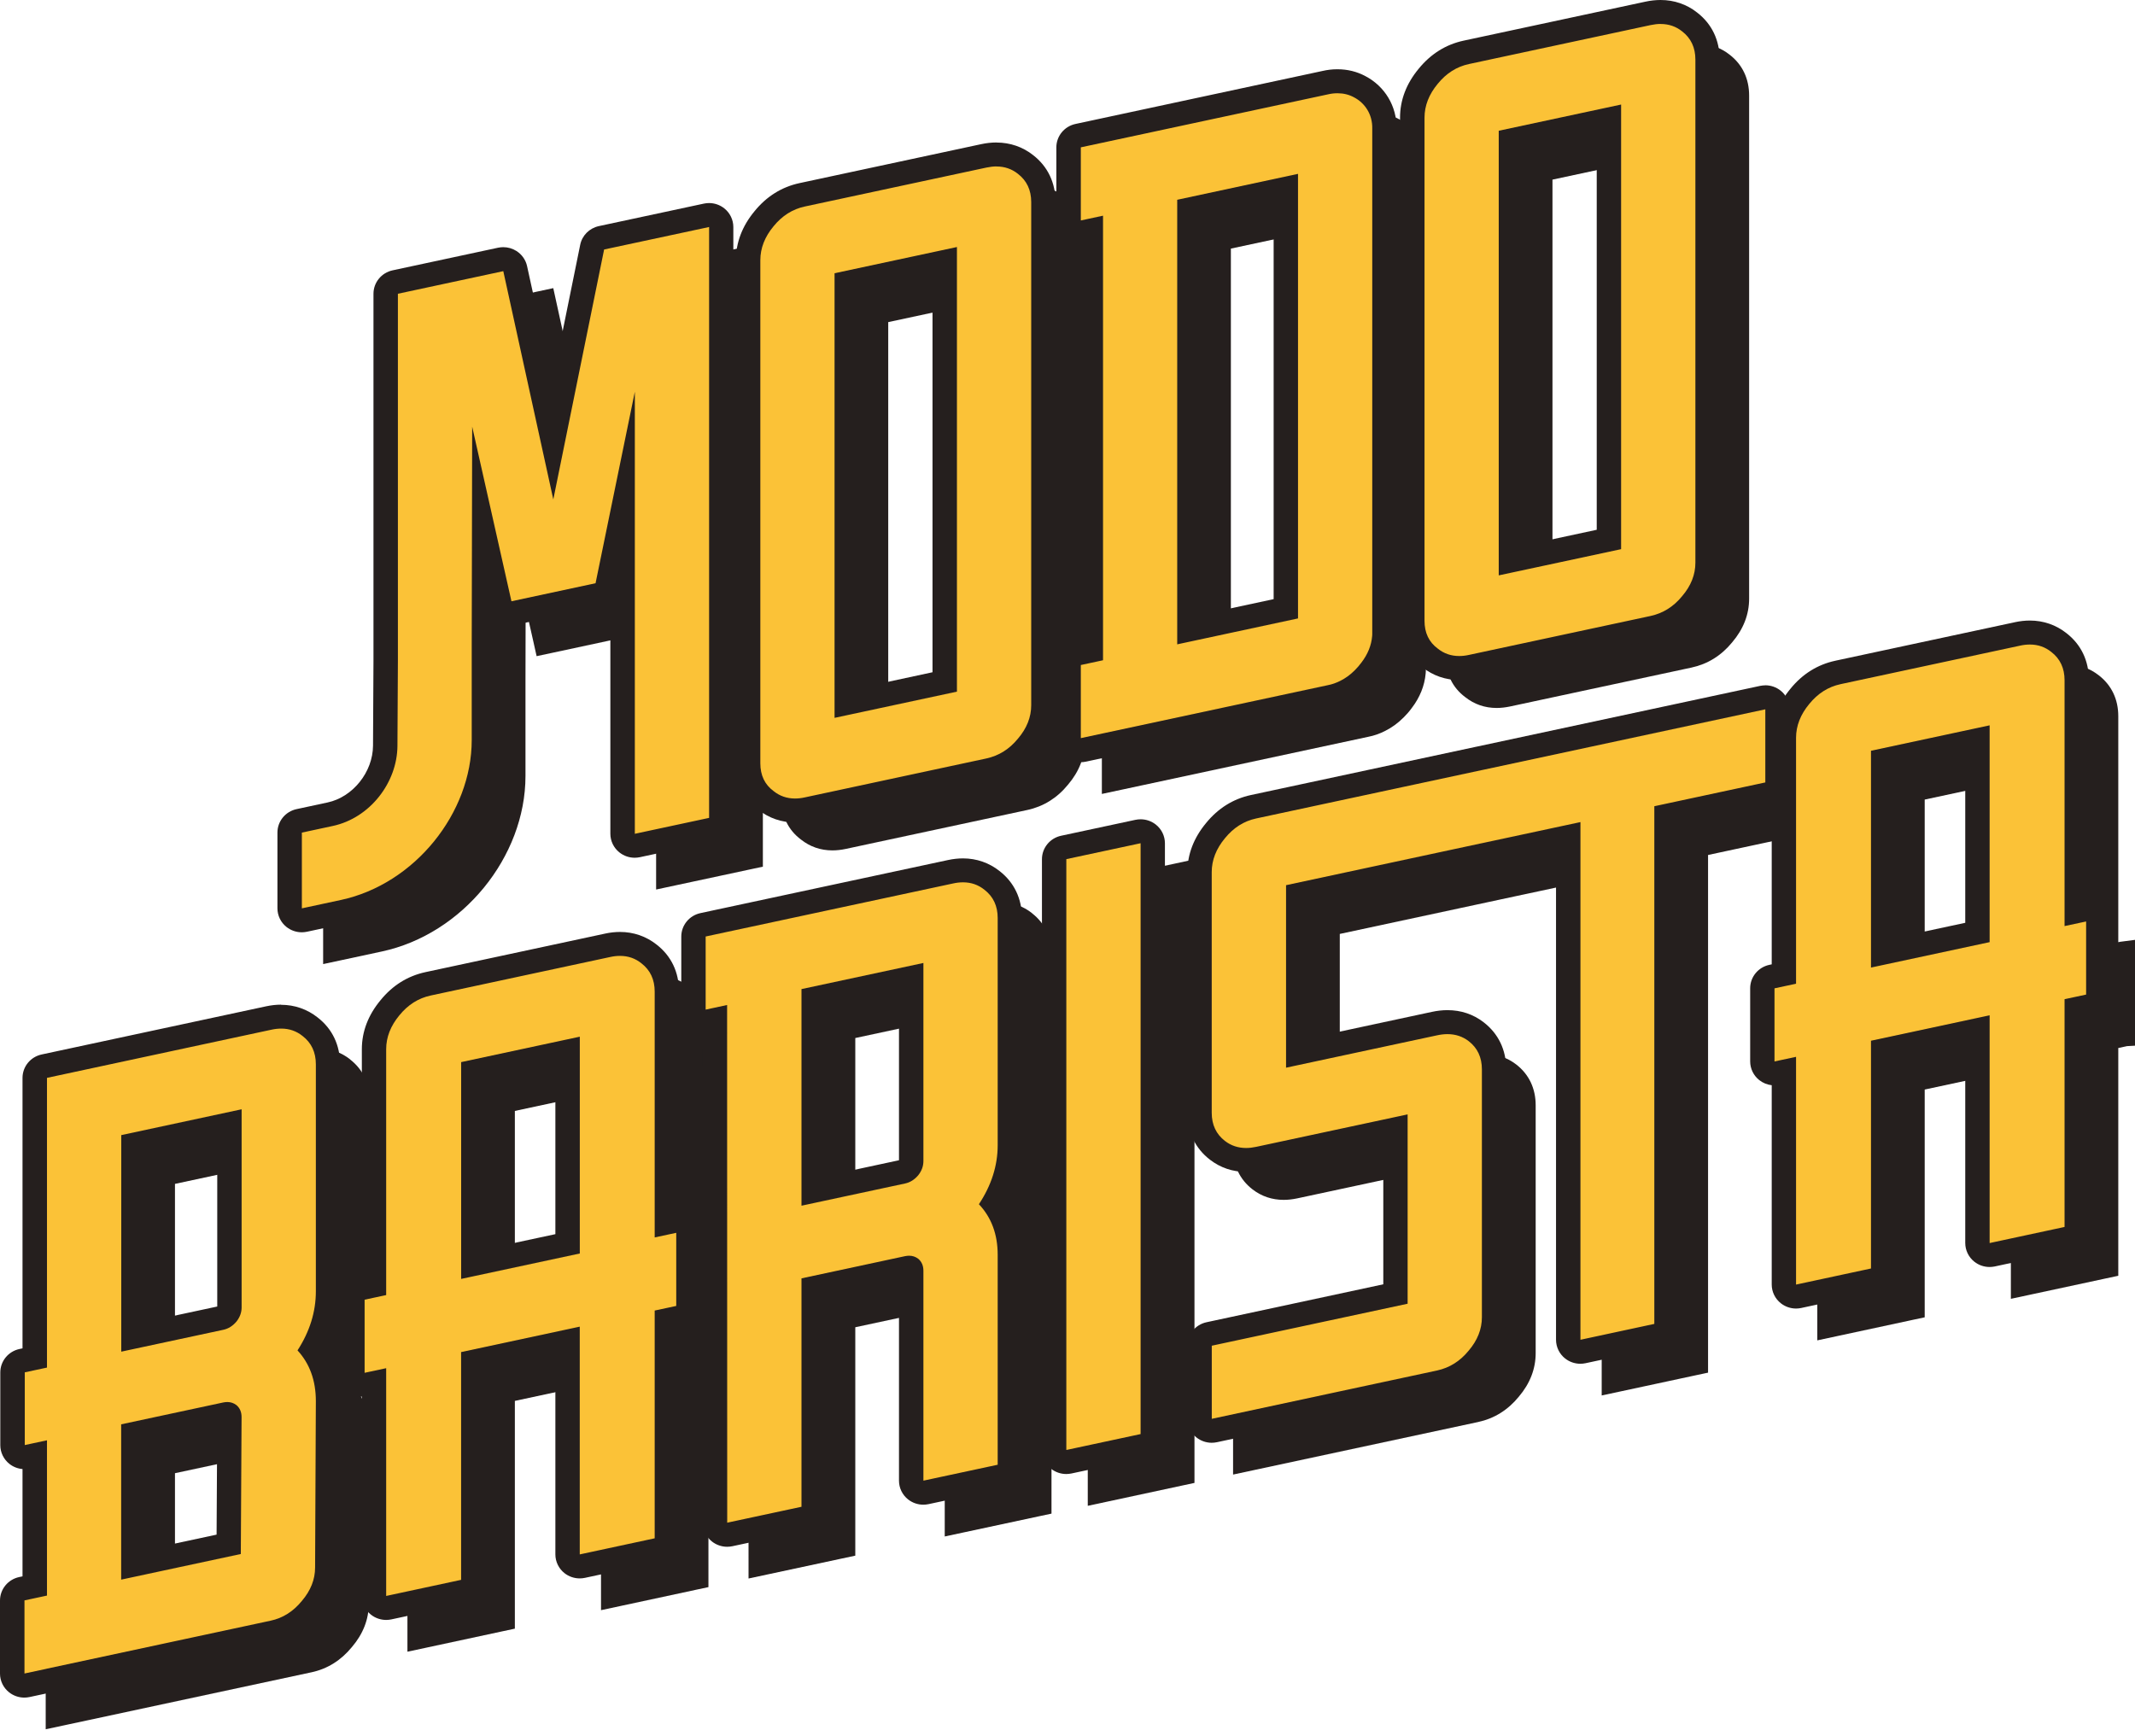 <svg width="300" height="244" viewBox="0 0 300 244" fill="none" xmlns="http://www.w3.org/2000/svg">
<path d="M89.675 37.928L88.217 38.241L87.927 39.683L82.938 64.209L78.226 42.692L77.744 40.491L75.508 40.971L60.698 44.148L58.901 44.531V97.86L58.837 109.841C58.816 114.062 55.61 118.054 51.548 118.924L47.204 119.858L45.406 120.241V135.482L48.173 134.89L53.657 133.712C64.972 131.288 73.838 120.45 73.838 109.047V95.631L73.86 85.343L74.914 90.024L75.402 92.211L77.624 91.737L89.441 89.202L90.899 88.888L91.196 87.453L92.194 82.57V125.005L94.961 124.413L105.398 122.177L107.195 121.794V34.166L104.429 34.758L89.668 37.92L89.675 37.928Z" fill="#251F1E"/>
<path d="M149.725 27.727C148.452 26.71 146.959 26.201 145.281 26.201C144.666 26.201 144.029 26.271 143.378 26.41L117.847 31.885C115.618 32.366 113.708 33.557 112.179 35.431C110.608 37.318 109.809 39.401 109.809 41.616V112.304C109.809 114.686 110.757 116.643 112.547 117.981C113.821 118.991 115.307 119.506 116.963 119.506C117.557 119.506 118.187 119.437 118.817 119.304L144.347 113.829C146.612 113.342 148.537 112.151 150.065 110.277C151.643 108.424 152.443 106.362 152.443 104.14V33.452C152.443 31.084 151.501 29.106 149.725 27.727ZM137.441 42.557V100.434L124.81 103.144V45.266L137.441 42.557Z" fill="#251F1E"/>
<path d="M243.061 7.703C241.788 6.686 240.294 6.178 238.617 6.178C238.002 6.178 237.365 6.247 236.714 6.387L211.183 11.862C208.954 12.342 207.044 13.534 205.515 15.414C203.944 17.302 203.145 19.385 203.145 21.6V92.287C203.145 94.67 204.093 96.627 205.883 97.964C207.157 98.974 208.643 99.49 210.299 99.49C210.893 99.49 211.523 99.42 212.153 99.288L237.683 93.813C239.948 93.325 241.872 92.134 243.401 90.26C244.979 88.407 245.779 86.346 245.779 84.124V13.429C245.779 11.061 244.837 9.082 243.061 7.703ZM230.777 22.533V80.411L218.146 83.121V25.243L230.777 22.533Z" fill="#251F1E"/>
<path d="M196.592 16.748C195.566 16.198 194.434 15.912 193.216 15.912C193.188 15.912 193.16 15.912 193.139 15.912C192.565 15.912 191.992 15.975 191.433 16.1H191.391L191.313 16.128L159.746 22.899L156.625 23.567L154.828 23.951V38.822L157.595 38.23L157.949 38.154V96.031L156.625 96.317L154.828 96.7V111.572L157.595 110.98L160.716 110.311L192.304 103.533C193.061 103.387 193.818 103.122 194.561 102.753C195.537 102.273 196.436 101.625 197.236 100.817C197.646 100.413 198.028 99.974 198.368 99.507C199.514 98.01 200.172 96.373 200.328 94.645C200.342 94.52 200.349 94.408 200.349 94.325C200.349 94.304 200.349 94.29 200.349 94.269C200.349 94.165 200.349 94.067 200.349 93.99C200.349 93.942 200.349 93.9 200.349 93.858V23.17C200.349 23.17 200.349 23.122 200.349 23.101C200.385 20.405 198.941 17.981 196.571 16.741L196.592 16.748ZM172.957 92.813V34.935L185.369 32.275V90.152L172.957 92.813Z" fill="#251F1E"/>
<path d="M42.419 129.329C42.03 129.329 41.655 129.196 41.344 128.952C40.941 128.632 40.707 128.151 40.707 127.643V116.999C40.707 116.205 41.266 115.523 42.051 115.355L46.396 114.422C50.713 113.496 54.109 109.267 54.13 104.795L54.194 92.808V41.282C54.194 40.488 54.753 39.806 55.539 39.639L70.349 36.462C70.469 36.434 70.59 36.42 70.71 36.42C71.035 36.42 71.361 36.511 71.637 36.685C72.019 36.929 72.288 37.312 72.387 37.744L77.68 61.901L83.207 34.728C83.341 34.073 83.858 33.557 84.523 33.411L99.284 30.249C99.404 30.221 99.524 30.207 99.644 30.207C100.034 30.207 100.409 30.339 100.72 30.583C101.123 30.904 101.357 31.384 101.357 31.893V114.924C101.357 115.718 100.798 116.4 100.013 116.567L89.575 118.803C89.455 118.831 89.335 118.845 89.214 118.845C88.825 118.845 88.45 118.713 88.139 118.469C87.735 118.149 87.502 117.668 87.502 117.159V71.89L85.372 82.275C85.237 82.93 84.721 83.446 84.056 83.585L72.239 86.121C72.118 86.148 71.991 86.162 71.871 86.162C71.085 86.162 70.377 85.626 70.201 84.839L68.028 75.191L67.993 90.572V103.98C67.993 115.126 59.325 125.72 48.257 128.096L42.773 129.273C42.653 129.301 42.533 129.315 42.412 129.315L42.419 129.329Z" fill="#FBC237"/>
<path d="M99.641 31.907V114.937L89.204 117.173V55.053L83.685 81.962L71.867 84.497L66.348 59.957L66.284 90.592V104.008C66.284 114.241 58.288 124.243 47.9 126.473L42.416 127.65V117.006L46.761 116.073C51.998 114.951 55.819 109.964 55.847 104.809L55.911 92.821V41.282L70.721 38.106L77.748 70.183L84.888 35.062L99.648 31.9M99.641 28.535C99.401 28.535 99.153 28.563 98.912 28.612L84.152 31.774C82.821 32.06 81.788 33.091 81.526 34.407L77.62 53.633L74.061 37.395C73.87 36.518 73.332 35.759 72.568 35.271C72.009 34.916 71.365 34.735 70.714 34.735C70.473 34.735 70.226 34.763 69.985 34.811L55.175 37.988C53.604 38.322 52.479 39.694 52.479 41.282V92.8L52.415 104.781C52.394 108.501 49.584 112.012 46.025 112.771L41.68 113.704C40.109 114.039 38.984 115.411 38.984 116.999V127.643C38.984 128.66 39.451 129.628 40.258 130.269C40.874 130.756 41.631 131.014 42.402 131.014C42.643 131.014 42.89 130.986 43.131 130.938L48.615 129.76C54.382 128.52 59.718 125.177 63.652 120.336C67.551 115.536 69.695 109.734 69.695 103.994V87.103C70.304 87.576 71.054 87.855 71.853 87.855C72.094 87.855 72.341 87.827 72.582 87.778L84.399 85.243C84.909 85.131 85.369 84.915 85.765 84.616V117.166C85.765 118.183 86.232 119.152 87.039 119.792C87.654 120.28 88.412 120.538 89.183 120.538C89.423 120.538 89.671 120.51 89.912 120.461L100.349 118.225C101.92 117.891 103.045 116.519 103.045 114.93V31.907C103.045 30.89 102.578 29.921 101.771 29.28C101.156 28.793 100.399 28.535 99.627 28.535H99.641Z" fill="#251F1E"/>
<path d="M111.69 113.897C110.162 113.897 108.796 113.423 107.628 112.496C105.98 111.271 105.109 109.459 105.109 107.258V36.571C105.109 34.488 105.867 32.531 107.353 30.74C108.796 28.964 110.593 27.836 112.695 27.383L138.226 21.908C138.842 21.776 139.436 21.713 140.009 21.713C141.552 21.713 142.924 22.187 144.099 23.12C145.741 24.388 146.604 26.213 146.604 28.407V99.094C146.604 101.177 145.847 103.128 144.354 104.876C142.91 106.645 141.092 107.781 138.955 108.233L113.424 113.709C112.829 113.834 112.249 113.904 111.69 113.904V113.897ZM118.965 98.795L132.735 95.842V36.807L118.965 39.761V98.788V98.795Z" fill="#FBC237"/>
<path d="M140.018 23.395C141.172 23.395 142.177 23.743 143.04 24.433C144.278 25.387 144.901 26.71 144.901 28.403V99.091C144.901 100.783 144.278 102.351 143.04 103.8C141.837 105.276 140.358 106.203 138.603 106.586L113.072 112.061C112.598 112.165 112.138 112.214 111.707 112.214C110.567 112.214 109.563 111.866 108.699 111.169C107.461 110.257 106.838 108.954 106.838 107.262V36.567C106.838 34.874 107.461 33.286 108.699 31.795C109.902 30.319 111.36 29.392 113.079 29.023L138.61 23.548C139.106 23.444 139.58 23.388 140.033 23.388M117.268 100.881L134.464 97.196V34.714L117.268 38.399V100.874M140.018 20.023C139.325 20.023 138.603 20.1 137.867 20.26L112.336 25.735C109.846 26.272 107.723 27.595 106.032 29.671C104.291 31.768 103.406 34.087 103.406 36.56V107.248C103.406 109.985 104.503 112.256 106.583 113.816C108.041 114.966 109.81 115.579 111.7 115.579C112.379 115.579 113.086 115.502 113.794 115.349L139.325 109.874C141.851 109.33 143.988 108.007 145.679 105.938C147.427 103.883 148.319 101.578 148.319 99.091V28.403C148.319 25.68 147.229 23.395 145.17 21.8C143.712 20.643 141.929 20.03 140.018 20.03V20.023ZM120.686 41.115L131.032 38.893V94.472L120.686 96.695V41.115Z" fill="#251F1E"/>
<path d="M205.026 93.873C203.498 93.873 202.132 93.4 200.964 92.473C199.316 91.247 198.445 89.436 198.445 87.235V16.547C198.445 14.464 199.202 12.507 200.688 10.717C202.132 8.941 203.929 7.812 206.031 7.36L231.562 1.884C232.177 1.752 232.772 1.689 233.345 1.689C234.888 1.689 236.26 2.163 237.435 3.097C239.077 4.364 239.94 6.189 239.94 8.383V79.071C239.94 81.154 239.183 83.104 237.69 84.853C236.246 86.622 234.428 87.757 232.291 88.21L206.76 93.685C206.165 93.811 205.585 93.88 205.026 93.88V93.873ZM212.3 78.772L226.071 75.818V16.784L212.3 19.738V78.765V78.772Z" fill="#FBC237"/>
<path d="M233.346 3.371C234.499 3.371 235.504 3.72 236.367 4.409C237.606 5.364 238.228 6.687 238.228 8.38V79.067C238.228 80.76 237.606 82.327 236.367 83.776C235.164 85.253 233.685 86.179 231.931 86.562L206.4 92.037C205.926 92.142 205.466 92.191 205.034 92.191C203.895 92.191 202.89 91.842 202.027 91.146C200.788 90.233 200.166 88.931 200.166 87.238V16.544C200.166 14.851 200.788 13.263 202.027 11.772C203.23 10.295 204.687 9.369 206.407 9L231.938 3.525C232.433 3.42 232.907 3.364 233.36 3.364M210.596 80.858L227.791 77.173V14.691L210.596 18.375V80.85M233.346 0C232.652 0 231.931 0.077 231.195 0.237L205.664 5.712C203.173 6.248 201.05 7.572 199.352 9.654C197.611 11.751 196.727 14.064 196.727 16.544V87.231C196.727 89.969 197.823 92.239 199.904 93.8C201.361 94.949 203.131 95.562 205.02 95.562C205.699 95.562 206.407 95.485 207.114 95.332L232.645 89.857C235.171 89.314 237.308 87.99 239 85.922C240.747 83.867 241.639 81.561 241.639 79.074V8.38C241.639 5.656 240.549 3.371 238.49 1.776C237.032 0.613 235.249 0 233.332 0L233.346 0ZM214.021 21.092L224.366 18.87V74.449L214.021 76.671V21.092Z" fill="#251F1E"/>
<path d="M151.841 105.419C151.452 105.419 151.077 105.286 150.766 105.042C150.362 104.722 150.129 104.241 150.129 103.733V93.459C150.129 92.665 150.688 91.982 151.473 91.815L153.242 91.431V32.404L152.202 32.627C152.082 32.655 151.962 32.669 151.841 32.669C151.452 32.669 151.077 32.537 150.766 32.293C150.362 31.973 150.129 31.492 150.129 30.983V20.709C150.129 19.915 150.688 19.232 151.473 19.065L186.196 11.619C186.748 11.493 187.314 11.424 187.873 11.424H187.944C189.069 11.424 190.109 11.682 191.05 12.19C193.237 13.325 194.56 15.568 194.525 18.055C194.525 18.076 194.525 18.097 194.525 18.118V88.805C194.525 88.84 194.525 88.882 194.525 88.917V88.931C194.525 89.014 194.525 89.105 194.525 89.189C194.525 89.196 194.525 89.23 194.525 89.237C194.525 89.349 194.511 89.446 194.504 89.551C194.362 91.167 193.739 92.706 192.657 94.127C192.331 94.573 191.963 94.991 191.574 95.374C190.817 96.14 189.968 96.753 189.048 97.206C188.354 97.554 187.64 97.798 186.932 97.938L152.216 105.384C152.096 105.412 151.976 105.426 151.855 105.426L151.841 105.419ZM167.112 88.457L180.663 85.552V26.518L167.112 29.423V88.45V88.457Z" fill="#FBC237"/>
<path d="M187.953 13.106C188.788 13.106 189.553 13.294 190.246 13.67C191.81 14.478 192.864 16.094 192.822 18.058C192.822 18.079 192.822 18.1 192.822 18.114V88.802C192.822 88.802 192.822 88.871 192.822 88.906C192.822 88.976 192.822 89.046 192.822 89.115C192.822 89.122 192.822 89.136 192.822 89.143C192.822 89.227 192.815 89.31 192.808 89.394C192.694 90.717 192.185 91.957 191.293 93.12C191.01 93.497 190.706 93.859 190.366 94.193C189.737 94.827 189.043 95.329 188.293 95.698C187.748 95.969 187.182 96.171 186.602 96.283L154.992 103.06L151.872 103.729V93.455L154.992 92.786V30.311L151.872 30.98V20.705L154.992 20.037L186.609 13.259C187.048 13.155 187.486 13.106 187.911 13.106C187.932 13.106 187.953 13.106 187.975 13.106M165.416 90.55L182.391 86.907V24.432L165.416 28.075V90.55ZM187.953 9.734C187.953 9.734 187.897 9.734 187.868 9.734C187.189 9.734 186.503 9.818 185.838 9.971L154.249 16.749L151.129 17.418C149.558 17.752 148.433 19.124 148.433 20.712V30.987C148.433 32.004 148.9 32.972 149.707 33.613C150.237 34.038 150.881 34.288 151.546 34.344V90.083L151.122 90.174C149.551 90.508 148.426 91.88 148.426 93.469V103.743C148.426 104.76 148.893 105.728 149.699 106.369C150.315 106.857 151.072 107.114 151.844 107.114C152.084 107.114 152.332 107.087 152.572 107.038L155.693 106.369L187.274 99.599C188.13 99.431 188.986 99.139 189.814 98.721C190.897 98.184 191.902 97.467 192.786 96.568C193.232 96.13 193.65 95.649 194.025 95.141C195.298 93.476 196.027 91.644 196.204 89.707C196.218 89.568 196.225 89.45 196.232 89.352C196.232 89.331 196.232 89.303 196.232 89.282C196.232 89.164 196.24 89.059 196.24 88.976C196.24 88.92 196.24 88.871 196.24 88.816V18.121C196.24 18.121 196.24 18.072 196.24 18.044C196.275 14.938 194.605 12.137 191.866 10.703C190.678 10.062 189.354 9.734 187.946 9.734H187.953ZM168.833 30.792L178.967 28.618V84.197L168.833 86.371V30.792Z" fill="#251F1E"/>
<path d="M154.638 123.601L152.848 123.984V125.795V208.826V211.612L155.614 211.02L166.052 208.777L167.842 208.394V206.583V123.559V120.766L165.075 121.365L154.638 123.601Z" fill="#251F1E"/>
<path d="M255.618 116.813V101.941L252.851 102.533L213.027 111.073L212.949 111.087L181.304 117.872C179.075 118.353 177.165 119.544 175.636 121.417C174.065 123.305 173.266 125.388 173.266 127.603V161.407C173.266 163.783 174.214 165.768 176.004 167.147C177.271 168.122 178.743 168.617 180.377 168.617C180.986 168.617 181.623 168.547 182.274 168.408L200.792 164.437V186.449L175.063 191.966L173.266 192.349V207.221L176.032 206.628L207.691 199.837C209.956 199.349 211.88 198.158 213.409 196.284C214.987 194.432 215.786 192.37 215.786 190.148V155.326C215.786 152.951 214.838 150.966 213.048 149.587C211.788 148.618 210.317 148.124 208.661 148.124C208.038 148.124 207.38 148.193 206.715 148.34L188.26 152.296V131.246L213.904 125.743L213.982 125.729L225.063 123.354V196.103L227.83 195.511L238.211 193.282L240.008 192.899V120.15L253.814 117.189L255.611 116.806L255.618 116.813Z" fill="#251F1E"/>
<path d="M49.226 148.894C47.945 147.877 46.459 147.361 44.789 147.361C44.194 147.361 43.565 147.431 42.935 147.563L11.382 154.334L9.585 154.717V195.431L8.262 195.717L6.464 196.1V210.916L9.231 210.324L9.585 210.247V227.467L8.219 227.759L6.422 228.142V243.014L9.189 242.422L9.578 242.338L12.345 241.746L43.784 235.003C46.013 234.523 47.917 233.332 49.445 231.465C51.023 229.619 51.823 227.557 51.823 225.342L51.929 201.965C51.929 199.151 51.221 196.706 49.813 194.651C51.214 192.053 51.929 189.336 51.929 186.543V154.627C51.929 152.258 50.988 150.28 49.212 148.901L49.226 148.894ZM24.586 224.248V207.029L36.934 204.382L36.835 221.622L24.586 224.248ZM24.586 192.213V166.371L36.934 163.724V188.779C36.934 188.912 36.906 189.1 36.708 189.371C36.474 189.643 36.29 189.713 36.149 189.74L24.579 192.22L24.586 192.213Z" fill="#251F1E"/>
<path d="M145.034 128.341C143.753 127.324 142.267 126.809 140.597 126.809C140.003 126.809 139.373 126.878 138.743 127.011L107.07 133.802L106.964 133.823L103.95 134.471L102.152 134.854V149.726L104.919 149.134L105.167 149.078L105.181 219.041V221.827L107.948 221.235L118.385 218.999L120.182 218.616V186.518L132.75 183.823V215.92L135.517 215.328L145.954 213.092L147.751 212.709V181.406C147.751 178.605 148.692 175.756 147.263 173.715C148.692 171.117 147.751 168.791 147.751 165.997V134.081C147.751 131.712 146.81 129.734 145.034 128.355V128.341ZM132.75 143.171V168.226C132.75 168.359 132.721 168.547 132.523 168.819C132.29 169.09 132.106 169.16 131.964 169.188L120.182 171.716V145.874L132.75 143.178V143.171Z" fill="#251F1E"/>
<path d="M99.546 176.159V144.403C99.546 142.034 98.605 140.056 96.828 138.677C95.548 137.66 94.062 137.145 92.392 137.145C91.797 137.145 91.167 137.214 90.538 137.347L90.446 137.367L65.375 142.745L65.283 142.766C63.054 143.246 61.15 144.438 59.622 146.311C58.051 148.199 57.251 150.282 57.251 152.497V185.236L56.02 185.5L54.223 185.883V200.755L56.989 200.163L57.251 200.107V232.114L60.018 231.522L60.11 231.501L70.455 229.279L70.547 229.259L72.345 228.875V196.868L84.452 194.27V226.277L87.219 225.685L87.311 225.664L97.656 223.442L97.748 223.421L99.546 223.038V191.031L100.777 190.766L102.574 190.383V175.511L99.807 176.104L99.546 176.159ZM84.452 153.521V179.391L72.345 181.99V156.119L84.452 153.521Z" fill="#251F1E"/>
<path d="M54.264 225.953C53.875 225.953 53.5 225.82 53.189 225.577C52.786 225.256 52.552 224.776 52.552 224.267V194.35L51.597 194.552C51.477 194.579 51.356 194.593 51.236 194.593C50.847 194.593 50.472 194.461 50.16 194.217C49.757 193.897 49.523 193.416 49.523 192.908V182.633C49.523 181.839 50.083 181.157 50.868 180.989L52.552 180.627V147.436C52.552 145.353 53.309 143.396 54.795 141.605C56.239 139.829 58.036 138.701 60.138 138.248L85.385 132.836C85.98 132.71 86.56 132.641 87.119 132.641C88.655 132.641 90.02 133.114 91.195 134.055C92.837 135.322 93.7 137.147 93.7 139.342V171.795L94.655 171.593C94.776 171.565 94.896 171.551 95.016 171.551C95.405 171.551 95.78 171.683 96.092 171.927C96.495 172.247 96.729 172.728 96.729 173.237V183.511C96.729 184.305 96.17 184.988 95.384 185.155L93.7 185.517V216.166C93.7 216.96 93.141 217.643 92.356 217.81L81.826 220.067C81.706 220.095 81.586 220.109 81.458 220.109C81.069 220.109 80.694 219.976 80.383 219.732C79.979 219.412 79.746 218.931 79.746 218.423V188.505L66.499 191.347V221.996C66.499 222.79 65.94 223.473 65.155 223.64L54.625 225.897C54.505 225.925 54.385 225.939 54.264 225.939V225.953ZM66.499 177.639L79.746 174.797V147.777L66.499 150.619V177.639Z" fill="#FBC237"/>
<path d="M87.125 134.331C88.264 134.331 89.269 134.679 90.132 135.376C91.37 136.33 91.993 137.654 91.993 139.346V173.896L95.022 173.248V183.523L91.993 184.171V216.178L91.901 216.199L81.556 218.421L81.464 218.442V186.434L64.792 190.008V222.015L64.7 222.036L54.355 224.258L54.263 224.279V192.272L51.234 192.919V182.645L54.263 181.997V147.448C54.263 145.755 54.886 144.167 56.124 142.676C57.327 141.199 58.785 140.273 60.504 139.904L60.596 139.883L85.66 134.505L85.752 134.484C86.226 134.38 86.686 134.331 87.118 134.331M64.799 179.726L81.471 176.153V145.685L64.799 149.259V179.726ZM87.125 130.967C86.445 130.967 85.738 131.043 85.03 131.197L84.938 131.218L59.867 136.595L59.775 136.616C57.284 137.152 55.161 138.476 53.47 140.559C51.73 142.655 50.845 144.968 50.845 147.448V179.281L50.512 179.35C48.941 179.685 47.816 181.057 47.816 182.645V192.919C47.816 193.936 48.283 194.905 49.09 195.546C49.6 195.95 50.208 196.193 50.845 196.27V224.279C50.845 225.296 51.312 226.264 52.119 226.905C52.734 227.393 53.492 227.65 54.263 227.65C54.503 227.65 54.751 227.622 54.992 227.574L55.084 227.553L65.429 225.331L65.521 225.31C67.092 224.975 68.217 223.603 68.217 222.015V192.724L78.039 190.621V218.442C78.039 219.459 78.506 220.427 79.312 221.068C79.928 221.555 80.685 221.813 81.464 221.813C81.704 221.813 81.952 221.785 82.192 221.736L82.284 221.716L92.63 219.493L92.722 219.473C94.293 219.131 95.411 217.766 95.411 216.178V186.887L95.743 186.818C97.314 186.483 98.439 185.111 98.439 183.523V173.248C98.439 172.231 97.972 171.263 97.166 170.622C96.656 170.218 96.048 169.975 95.411 169.898V139.346C95.411 136.623 94.321 134.338 92.262 132.743C90.797 131.58 89.021 130.967 87.118 130.967H87.125ZM68.217 151.968L78.039 149.865V173.436L68.217 175.54V151.968Z" fill="#251F1E"/>
<path d="M297.651 132.405V100.649C297.651 98.281 296.71 96.302 294.934 94.923C293.653 93.906 292.167 93.391 290.497 93.391C289.903 93.391 289.273 93.46 288.643 93.593L288.551 93.614L263.48 98.991L263.388 99.012C261.159 99.493 259.256 100.684 257.727 102.557C256.156 104.445 255.357 106.528 255.357 108.743V141.482L254.125 141.746L252.328 142.129V157.001L255.095 156.409L255.357 156.353V188.361L258.124 187.769L258.216 187.748L268.561 185.526L268.653 185.505L270.45 185.122V153.114L282.558 150.516V182.523L285.324 181.931L285.416 181.91L295.762 179.688L295.854 179.667L297.651 179.284V147.277L298.882 147.012L300 146.95V132.078L297.913 132.35L297.651 132.405ZM282.558 109.767V135.637L270.45 138.236V112.365L282.558 109.767Z" fill="#251F1E"/>
<path d="M252.374 182.197C251.985 182.197 251.61 182.065 251.298 181.821C250.895 181.5 250.661 181.02 250.661 180.511V150.594L249.706 150.796C249.586 150.824 249.466 150.837 249.345 150.837C248.956 150.837 248.581 150.705 248.27 150.461C247.866 150.141 247.633 149.66 247.633 149.152V138.877C247.633 138.083 248.192 137.401 248.977 137.233L250.661 136.871V103.68C250.661 101.597 251.419 99.64 252.905 97.85C254.348 96.073 256.145 94.945 258.247 94.492L283.495 89.08C284.089 88.954 284.67 88.885 285.229 88.885C286.764 88.885 288.13 89.358 289.304 90.299C290.946 91.567 291.809 93.392 291.809 95.586V128.039L292.765 127.837C292.885 127.809 293.005 127.795 293.126 127.795C293.515 127.795 293.89 127.927 294.201 128.171C294.605 128.492 294.838 128.972 294.838 129.481V139.755C294.838 140.549 294.279 141.232 293.494 141.399L291.809 141.761V172.41C291.809 173.204 291.25 173.887 290.465 174.054L279.936 176.311C279.815 176.339 279.695 176.353 279.568 176.353C279.178 176.353 278.803 176.22 278.492 175.977C278.089 175.656 277.855 175.175 277.855 174.667V144.749L264.609 147.591V178.24C264.609 179.034 264.05 179.717 263.264 179.884L252.735 182.141C252.614 182.169 252.494 182.183 252.374 182.183V182.197ZM264.616 133.883L277.862 131.041V104.021L264.616 106.863V133.883Z" fill="#FBC237"/>
<path d="M285.234 90.576C286.373 90.576 287.378 90.925 288.241 91.621C289.48 92.576 290.102 93.899 290.102 95.592V130.141L293.131 129.494V139.768L290.102 140.416V172.423L290.01 172.444L279.665 174.666L279.573 174.687V142.68L262.902 146.253V178.26L262.81 178.281L252.464 180.503L252.372 180.524V148.517L249.344 149.165V138.89L252.372 138.243V103.693C252.372 102 252.995 100.412 254.233 98.921C255.436 97.445 256.894 96.518 258.613 96.149L258.705 96.128L283.769 90.751L283.861 90.73C284.335 90.625 284.795 90.576 285.227 90.576M262.902 135.972L279.573 132.398V101.931L262.902 105.504V135.972ZM285.234 87.205C284.555 87.205 283.847 87.282 283.139 87.435L283.047 87.456L257.977 92.833L257.885 92.854C255.394 93.391 253.271 94.714 251.58 96.797C249.839 98.894 248.954 101.206 248.954 103.686V135.519L248.622 135.589C247.051 135.923 245.926 137.295 245.926 138.883V149.158C245.926 150.175 246.393 151.143 247.199 151.784C247.709 152.188 248.318 152.432 248.954 152.508V180.517C248.954 181.534 249.421 182.502 250.228 183.143C250.844 183.631 251.601 183.889 252.372 183.889C252.613 183.889 252.86 183.861 253.101 183.812L253.193 183.791L263.538 181.569L263.63 181.548C265.201 181.214 266.326 179.842 266.326 178.253V148.963L276.148 146.859V174.68C276.148 175.697 276.615 176.665 277.422 177.306C278.037 177.794 278.795 178.051 279.573 178.051C279.814 178.051 280.061 178.023 280.302 177.975L280.394 177.954L290.739 175.732L290.831 175.711C292.402 175.37 293.52 174.004 293.52 172.416V143.125L293.853 143.056C295.424 142.721 296.549 141.349 296.549 139.761V129.487C296.549 128.47 296.082 127.501 295.275 126.861C294.766 126.457 294.157 126.213 293.52 126.136V95.585C293.52 92.861 292.43 90.576 290.371 88.981C288.907 87.818 287.13 87.205 285.227 87.205H285.234ZM266.326 108.214L276.148 106.11V129.682L266.326 131.785V108.214Z" fill="#251F1E"/>
<path d="M149.83 205.455C149.44 205.455 149.065 205.322 148.754 205.078C148.351 204.758 148.117 204.277 148.117 203.769V120.738C148.117 119.944 148.676 119.261 149.462 119.094L159.899 116.858C160.019 116.83 160.14 116.816 160.26 116.816C160.649 116.816 161.024 116.949 161.335 117.193C161.739 117.513 161.972 117.994 161.972 118.502V201.533C161.972 202.327 161.413 203.01 160.628 203.177L150.191 205.413C150.07 205.441 149.95 205.455 149.83 205.455Z" fill="#FBC237"/>
<path d="M160.272 118.499V201.53L149.835 203.766V120.735L160.272 118.499ZM160.272 115.135C160.032 115.135 159.784 115.163 159.544 115.211L149.106 117.447C147.535 117.782 146.41 119.154 146.41 120.742V203.773C146.41 204.79 146.877 205.758 147.684 206.399C148.299 206.887 149.057 207.144 149.828 207.144C150.069 207.144 150.316 207.116 150.557 207.068L160.994 204.832C162.565 204.497 163.69 203.125 163.69 201.537V118.506C163.69 117.489 163.223 116.521 162.416 115.88C161.801 115.393 161.044 115.135 160.272 115.135Z" fill="#251F1E"/>
<path d="M170.27 201.075C169.881 201.075 169.506 200.943 169.195 200.699C168.791 200.379 168.558 199.898 168.558 199.39V189.115C168.558 188.321 169.117 187.639 169.902 187.471L196.077 181.857V158.696L176.872 162.813C176.264 162.945 175.669 163.008 175.096 163.008C173.589 163.008 172.237 162.555 171.07 161.657C169.421 160.389 168.551 158.557 168.551 156.356V122.551C168.551 120.469 169.308 118.511 170.794 116.721C172.237 114.945 174.035 113.817 176.136 113.364L247.684 98.018C247.804 97.99 247.924 97.977 248.045 97.977C248.434 97.977 248.809 98.109 249.12 98.353C249.524 98.673 249.757 99.154 249.757 99.662V109.937C249.757 110.731 249.198 111.413 248.413 111.581L234.161 114.638V186.037C234.161 186.831 233.602 187.513 232.817 187.68L222.436 189.909C222.316 189.937 222.195 189.951 222.075 189.951C221.686 189.951 221.311 189.819 220.999 189.575C220.596 189.255 220.363 188.774 220.363 188.266V117.606L182.413 125.749V147.948L201.561 143.839C202.191 143.706 202.799 143.637 203.387 143.637C204.908 143.637 206.267 144.089 207.42 144.981C209.069 146.249 209.939 148.081 209.939 150.282V185.103C209.939 187.186 209.182 189.136 207.689 190.885C206.246 192.654 204.427 193.789 202.29 194.242L170.631 201.034C170.511 201.062 170.391 201.075 170.27 201.075Z" fill="#FBC237"/>
<path d="M248.054 99.681V109.955L232.458 113.299V186.048L222.077 188.277V115.528L208.229 118.495L208.151 118.509L180.71 124.395V150.043L201.931 145.494C202.441 145.383 202.929 145.327 203.389 145.327C204.521 145.327 205.519 145.655 206.368 146.309C207.606 147.264 208.229 148.587 208.229 150.28V185.101C208.229 186.794 207.606 188.361 206.368 189.81C205.165 191.287 203.686 192.213 201.931 192.596L170.273 199.388V189.113L197.792 183.213V156.605L176.507 161.167C176.018 161.272 175.544 161.327 175.098 161.327C173.973 161.327 172.983 161 172.126 160.338C170.888 159.384 170.265 158.06 170.265 156.368V122.563C170.265 120.871 170.888 119.282 172.126 117.792C173.329 116.315 174.787 115.389 176.507 115.019L208.151 108.235L208.229 108.221L248.054 99.681ZM248.054 96.31C247.813 96.31 247.566 96.338 247.325 96.386L207.5 104.926L207.422 104.94L175.778 111.725C173.287 112.261 171.164 113.585 169.473 115.66C167.732 117.757 166.848 120.07 166.848 122.549V156.354C166.848 159.091 167.944 161.376 170.025 162.978C171.497 164.107 173.202 164.685 175.106 164.685C175.799 164.685 176.514 164.608 177.243 164.448L194.374 160.77V180.483L169.544 185.812C167.973 186.146 166.848 187.518 166.848 189.106V199.381C166.848 200.398 167.315 201.366 168.121 202.007C168.737 202.494 169.494 202.752 170.265 202.752C170.506 202.752 170.754 202.724 170.994 202.675L202.653 195.884C205.179 195.341 207.316 194.017 209.008 191.948C210.755 189.893 211.647 187.588 211.647 185.101V150.28C211.647 147.542 210.55 145.257 208.47 143.655C207.005 142.527 205.293 141.956 203.382 141.956C202.674 141.956 201.938 142.039 201.195 142.2L184.121 145.863V127.112L208.866 121.804L208.944 121.79L218.645 119.707V188.277C218.645 189.294 219.112 190.263 219.919 190.904C220.535 191.391 221.292 191.649 222.063 191.649C222.304 191.649 222.551 191.621 222.792 191.572L233.173 189.343C234.744 189.009 235.869 187.637 235.869 186.048V116.009L248.776 113.243C250.347 112.909 251.472 111.537 251.472 109.948V99.674C251.472 98.657 251.005 97.689 250.198 97.048C249.582 96.561 248.825 96.303 248.054 96.303V96.31Z" fill="#251F1E"/>
<path d="M3.435 236.86C3.046 236.86 2.671 236.728 2.36 236.484C1.956 236.163 1.723 235.683 1.723 235.174V224.9C1.723 224.106 2.282 223.423 3.067 223.256L4.879 222.866V204.497L3.831 204.72C3.711 204.748 3.591 204.762 3.47 204.762C3.081 204.762 2.706 204.63 2.395 204.386C1.992 204.066 1.758 203.585 1.758 203.076V192.858C1.758 192.064 2.317 191.381 3.103 191.214L4.872 190.831V151.475C4.872 150.681 5.431 149.998 6.216 149.831L37.769 143.06C38.363 142.935 38.943 142.865 39.502 142.865C41.038 142.865 42.404 143.339 43.578 144.279C45.213 145.547 46.083 147.379 46.083 149.566V181.483C46.083 184.29 45.34 187.028 43.868 189.633C45.34 191.646 46.083 194.084 46.083 196.898L45.977 220.282C45.977 222.357 45.22 224.301 43.727 226.049C42.283 227.819 40.486 228.947 38.391 229.4L3.789 236.818C3.669 236.846 3.548 236.86 3.428 236.86H3.435ZM18.741 219.899L32.129 217.029L32.228 199.134C32.228 198.904 32.178 198.82 32.129 198.772C32.072 198.737 32.016 198.723 31.938 198.723C31.874 198.723 31.803 198.73 31.726 198.751L18.741 201.537V219.906V219.899ZM18.741 187.857L30.997 185.23C31.209 185.189 31.527 185.077 31.881 184.666C32.122 184.353 32.228 184.053 32.228 183.726V157.974L18.734 160.865V187.857H18.741Z" fill="#FBC237"/>
<path d="M39.513 144.548C40.653 144.548 41.657 144.896 42.521 145.593C43.759 146.547 44.382 147.871 44.382 149.563V181.48C44.382 184.357 43.519 187.122 41.806 189.769C43.526 191.643 44.382 194.018 44.382 196.895L44.276 220.272C44.276 221.964 43.653 223.532 42.415 224.981C41.212 226.457 39.754 227.384 38.035 227.753L6.595 234.496V234.482L6.56 234.51L3.439 235.178V224.904L6.56 224.235H6.602V202.405L3.481 203.074V192.855L6.602 192.186V151.472L38.155 144.701C38.629 144.597 39.089 144.548 39.528 144.548M17.032 189.95L31.369 186.878C32.09 186.725 32.706 186.335 33.23 185.715C33.711 185.102 33.952 184.44 33.952 183.73V155.888L17.039 159.517V189.957M17.032 221.985L33.838 218.384L33.944 199.138C33.944 198.427 33.704 197.87 33.223 197.459C32.848 197.174 32.423 197.027 31.942 197.027C31.758 197.027 31.567 197.048 31.362 197.09L17.025 200.162V221.978M39.513 141.184C38.834 141.184 38.127 141.26 37.412 141.413L5.859 148.184C4.288 148.518 3.163 149.891 3.163 151.479V189.484L2.738 189.574C1.168 189.908 0.042 191.281 0.042 192.869V203.088C0.042 204.105 0.509 205.073 1.316 205.714C1.847 206.138 2.491 206.389 3.163 206.445V221.526L2.696 221.623C1.125 221.958 0 223.33 0 224.918V235.192C0 236.209 0.467 237.178 1.274 237.818C1.889 238.306 2.646 238.564 3.418 238.564C3.658 238.564 3.906 238.536 4.147 238.487L7.267 237.818C7.267 237.818 7.281 237.818 7.288 237.818C7.288 237.818 7.303 237.818 7.31 237.818L38.749 231.076C41.233 230.539 43.356 229.223 45.047 227.147C46.795 225.092 47.679 222.793 47.679 220.307L47.785 196.937C47.785 196.937 47.785 196.93 47.785 196.923C47.785 194.144 47.134 191.671 45.847 189.56C47.134 186.976 47.785 184.28 47.785 181.508V149.591C47.785 146.868 46.696 144.583 44.636 142.988C43.172 141.824 41.396 141.204 39.492 141.204L39.513 141.184ZM20.457 162.22L30.527 160.061V183.605L20.457 185.764V162.22ZM20.457 202.879L30.52 200.719L30.435 215.661L20.457 217.799V202.879Z" fill="#251F1E"/>
<path d="M102.179 215.672C101.789 215.672 101.414 215.54 101.103 215.303C100.7 214.983 100.466 214.502 100.466 213.994L100.452 143.334L99.511 143.536C99.391 143.564 99.27 143.578 99.15 143.578C98.761 143.578 98.386 143.445 98.074 143.201C97.671 142.881 97.438 142.4 97.438 141.892V131.618C97.438 130.823 97.996 130.141 98.782 129.974L133.576 122.513C134.17 122.388 134.75 122.318 135.309 122.318C136.845 122.318 138.21 122.792 139.385 123.732C141.02 125 141.89 126.825 141.89 129.019V160.936C141.89 163.743 141.133 166.481 139.633 169.093C141.133 171.099 141.89 173.537 141.89 176.351V205.851C141.89 206.645 141.331 207.327 140.546 207.495L130.108 209.731C129.988 209.758 129.868 209.772 129.747 209.772C129.358 209.772 128.983 209.64 128.672 209.396C128.268 209.076 128.035 208.595 128.035 208.087V178.587C128.035 178.35 127.985 178.26 127.936 178.211C127.879 178.176 127.823 178.162 127.745 178.162C127.681 178.162 127.61 178.169 127.533 178.19L114.328 181.025V211.765C114.328 212.559 113.769 213.241 112.984 213.408L102.547 215.644C102.426 215.672 102.306 215.686 102.186 215.686L102.179 215.672ZM114.328 167.344L126.804 164.67C127.016 164.628 127.334 164.516 127.688 164.105C127.929 163.792 128.035 163.492 128.035 163.165V137.413L114.328 140.352V167.344Z" fill="#FBC237"/>
<path d="M135.322 123.993C136.461 123.993 137.466 124.342 138.329 125.038C139.567 125.992 140.19 127.316 140.19 129.009V160.925C140.19 163.802 139.313 166.568 137.551 169.228C139.313 171.095 140.19 173.464 140.19 176.34V205.84L129.753 208.076V178.576C129.753 177.866 129.512 177.309 129.031 176.898C128.656 176.612 128.231 176.466 127.75 176.466C127.566 176.466 127.375 176.487 127.17 176.528L112.621 179.649V211.747L102.184 213.983L102.17 141.233L99.155 141.881V131.607L102.17 130.959L102.276 130.938L133.949 124.147C134.423 124.042 134.883 123.993 135.322 123.993ZM112.621 169.437L127.17 166.317C127.892 166.164 128.507 165.773 129.031 165.153C129.512 164.541 129.753 163.879 129.753 163.168V135.326L112.621 138.997V169.437ZM135.322 120.629C134.642 120.629 133.935 120.706 133.22 120.859L101.547 127.65L101.441 127.671L98.427 128.319C96.856 128.653 95.731 130.026 95.731 131.614V141.888C95.731 142.905 96.198 143.873 97.004 144.514C97.507 144.918 98.115 145.162 98.745 145.239L98.759 213.997C98.759 215.014 99.226 215.982 100.033 216.623C100.648 217.11 101.406 217.368 102.177 217.368C102.417 217.368 102.665 217.34 102.906 217.292L113.343 215.056C114.914 214.721 116.039 213.349 116.039 211.761V182.38L126.321 180.171V208.083C126.321 209.1 126.788 210.068 127.595 210.709C128.21 211.197 128.967 211.454 129.739 211.454C129.979 211.454 130.227 211.426 130.467 211.378L140.905 209.142C142.476 208.807 143.601 207.435 143.601 205.847V176.347C143.601 173.561 142.936 171.095 141.627 168.985C142.936 166.4 143.601 163.698 143.601 160.932V129.016C143.601 126.292 142.511 124.014 140.459 122.412C138.994 121.249 137.218 120.629 135.315 120.629H135.322ZM116.039 141.714L126.321 139.506V163.05L116.039 165.258V141.714Z" fill="#251F1E"/>
</svg>
